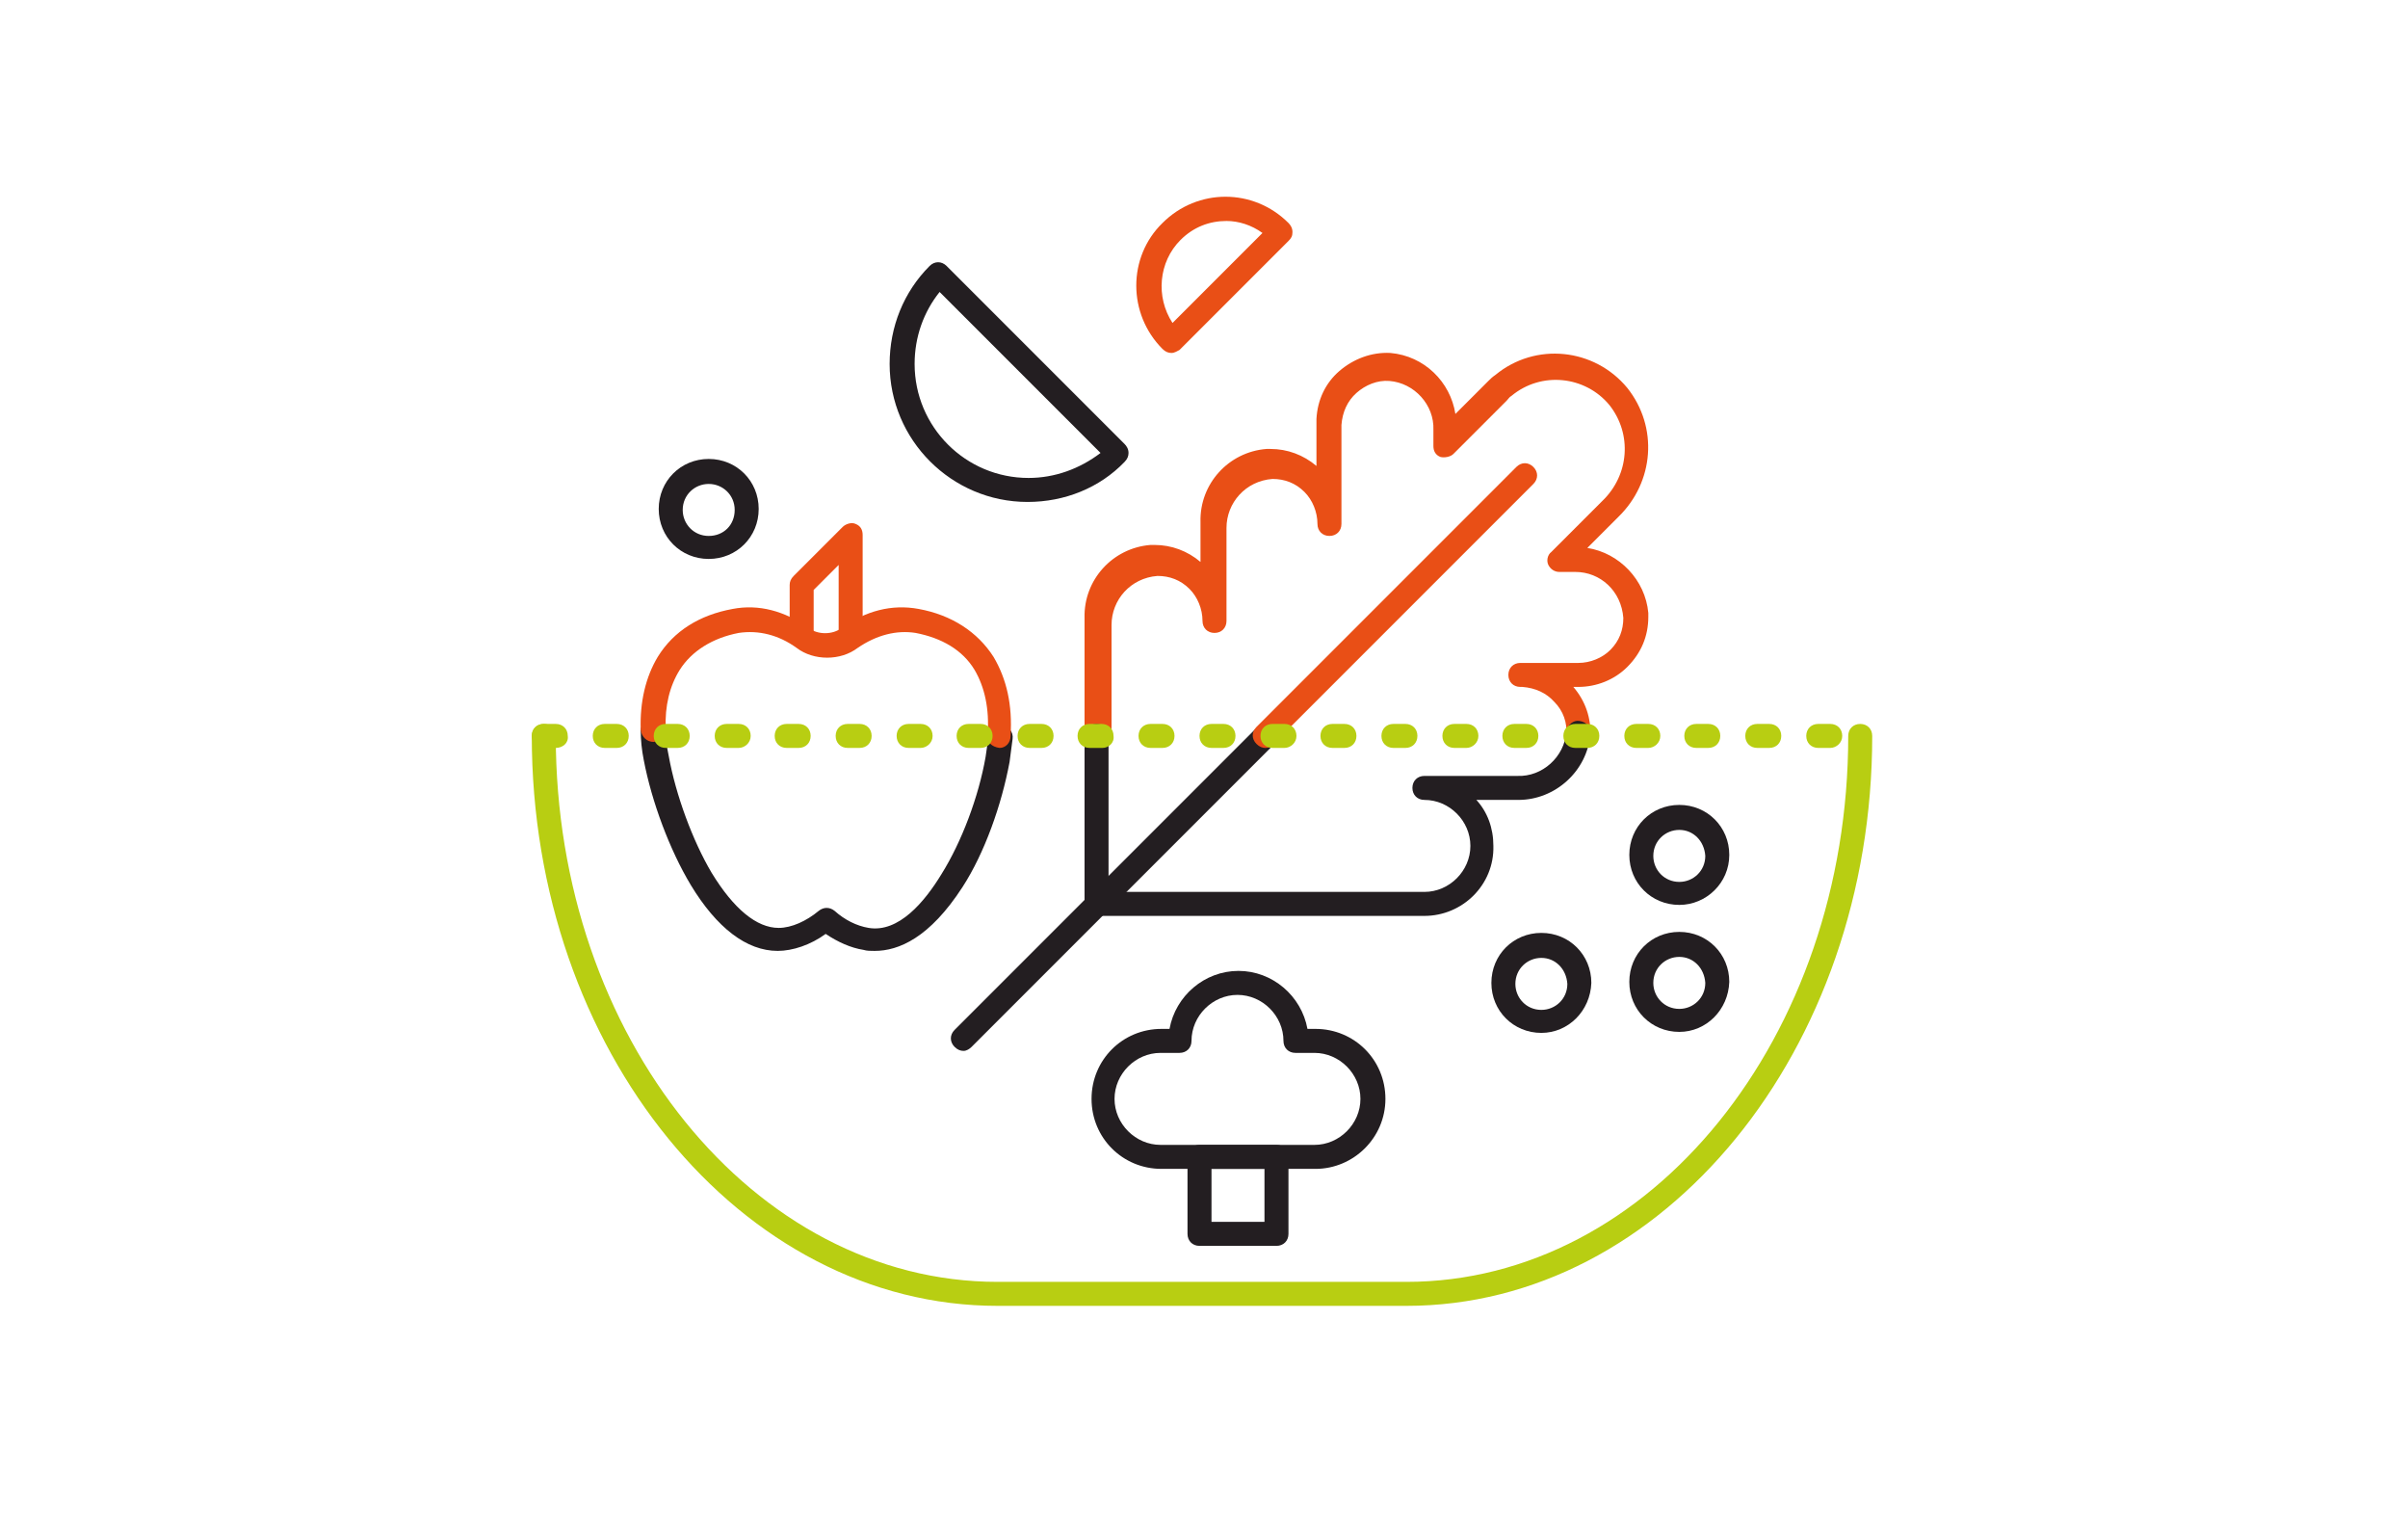 <svg xmlns="http://www.w3.org/2000/svg" xmlns:xlink="http://www.w3.org/1999/xlink" id="Calque_1" x="0px" y="0px" viewBox="0 0 240.9 153.1" style="enable-background:new 0 0 240.9 153.1;" xml:space="preserve"><style type="text/css">	.st0{fill:#231E21;}	.st1{fill:#E94F16;}	.st2{fill:#B8CE12;}</style><g>	<path class="st0" d="M168,103.2c-2.8,0-5-2.2-5-5c0-2.8,2.2-5,5-5c2.8,0,5,2.2,5,5C172.9,101,170.7,103.2,168,103.2z M168,95.7  c-1.4,0-2.6,1.1-2.6,2.6c0,1.4,1.1,2.6,2.6,2.6c1.4,0,2.6-1.1,2.6-2.6C170.5,96.8,169.4,95.7,168,95.7z"></path>	<path class="st0" d="M154.2,103.3c-2.8,0-5-2.2-5-5c0-2.8,2.2-5,5-5c2.8,0,5,2.2,5,5C159.1,101.1,156.9,103.3,154.2,103.3z   M154.2,95.8c-1.4,0-2.6,1.1-2.6,2.6c0,1.4,1.1,2.6,2.6,2.6c1.4,0,2.6-1.1,2.6-2.6C156.7,96.9,155.6,95.8,154.2,95.8z"></path>	<path class="st0" d="M70.9,55.9c-2.8,0-5-2.2-5-5c0-2.8,2.2-5,5-5s5,2.2,5,5C75.9,53.7,73.7,55.9,70.9,55.9z M70.9,48.4  c-1.4,0-2.6,1.1-2.6,2.6c0,1.4,1.1,2.6,2.6,2.6s2.6-1.1,2.6-2.6C73.5,49.5,72.3,48.4,70.9,48.4z"></path>	<path class="st0" d="M168,90.5c-2.8,0-5-2.2-5-5s2.2-5,5-5c2.8,0,5,2.2,5,5S170.7,90.5,168,90.5z M168,83c-1.4,0-2.6,1.1-2.6,2.6  c0,1.4,1.1,2.6,2.6,2.6c1.4,0,2.6-1.1,2.6-2.6C170.5,84.1,169.4,83,168,83z"></path>	<path class="st1" d="M117.2,35.3c-0.3,0-0.6-0.1-0.9-0.4c-3.5-3.5-3.5-9.2,0-12.6c3.5-3.5,9.1-3.5,12.6,0c0.2,0.2,0.4,0.5,0.4,0.9  s-0.1,0.6-0.4,0.9l-10.9,10.9C117.8,35.1,117.5,35.3,117.2,35.3z M122.7,22.1c-1.7,0-3.3,0.6-4.6,1.9c-2.2,2.2-2.5,5.7-0.8,8.3  l1.8-1.8l0,0l7.2-7.2C125.2,22.5,123.9,22.1,122.7,22.1z"></path>	<g>		<path class="st0" d="M131.6,116.9h-15.4c-3.9,0-7-3.1-7-7c0-3.9,3.1-7,7-7h0.8c0.6-3.3,3.5-5.8,6.9-5.8s6.3,2.5,6.9,5.8h0.8   c3.9,0,7,3.1,7,7C138.6,113.8,135.4,116.9,131.6,116.9z M116.1,105.3c-2.5,0-4.6,2.1-4.6,4.6c0,2.5,2.1,4.6,4.6,4.6h15.4   c2.5,0,4.6-2.1,4.6-4.6c0-2.5-2.1-4.6-4.6-4.6h-1.9c-0.7,0-1.2-0.5-1.2-1.2c0-2.5-2.1-4.6-4.6-4.6s-4.6,2.1-4.6,4.6   c0,0.7-0.5,1.2-1.2,1.2H116.1z"></path>		<path class="st0" d="M127.7,124.6H120c-0.7,0-1.2-0.5-1.2-1.2v-7.7c0-0.7,0.5-1.2,1.2-1.2h7.7c0.7,0,1.2,0.5,1.2,1.2v7.7   C128.9,124.1,128.4,124.6,127.7,124.6z M121.2,122.2h5.3v-5.3h-5.3V122.2z"></path>	</g>	<g>		<path class="st1" d="M109.7,74.8c-0.7,0-1.2-0.5-1.2-1.2V61.8c-0.1-3.8,2.8-7,6.6-7.3c0.2,0,0.3,0,0.4,0c1.7,0,3.3,0.6,4.6,1.7v-4   c-0.1-3.8,2.8-7,6.6-7.3c0.2,0,0.3,0,0.4,0c1.7,0,3.3,0.6,4.6,1.7v-4.3c0-0.1,0-0.3,0-0.4c0.1-1.9,0.9-3.6,2.3-4.8   s3.2-1.9,5.1-1.8c3.4,0.3,6,2.9,6.5,6.1l3.3-3.3c0.2-0.2,0.4-0.4,0.7-0.6c4-3.3,9.9-2.7,13.2,1.3c3.1,3.9,2.7,9.4-0.9,12.9   l-3.1,3.1c3.2,0.5,5.8,3.2,6.1,6.5c0,0.2,0,0.3,0,0.4c0,1.9-0.7,3.6-2.1,5c-1.3,1.3-3.1,2-4.9,2c0,0,0,0,0,0h-0.5   c1.2,1.4,1.8,3.1,1.7,5c0,0.7-0.6,1.2-1.3,1.1c-0.7,0-1.2-0.6-1.1-1.3c0.1-1.2-0.3-2.4-1.2-3.3c-0.8-0.9-1.9-1.4-3.2-1.5   c0,0-0.1,0-0.1,0h-0.1c-0.7,0-1.2-0.5-1.2-1.2s0.5-1.2,1.2-1.2h5.8c0,0,0,0,0,0c1.2,0,2.4-0.5,3.2-1.3c0.9-0.9,1.3-2,1.3-3.2   c-0.2-2.7-2.3-4.6-4.8-4.6c0,0-0.1,0-0.1,0H156c-0.5,0-0.9-0.3-1.1-0.7s-0.1-1,0.3-1.3l5.1-5.1c2.7-2.6,3-6.7,0.7-9.6   c-2.4-2.9-6.8-3.4-9.8-0.9c-0.2,0.1-0.3,0.3-0.5,0.5l-5.3,5.3c-0.3,0.3-0.9,0.4-1.3,0.3c-0.5-0.2-0.7-0.6-0.7-1.1v-1.6   c0.1-2.5-1.9-4.7-4.4-4.9c-1.2-0.1-2.4,0.4-3.3,1.2c-0.9,0.8-1.4,1.9-1.5,3.2l0,0.3v9.6c0,0,0,0,0,0c0,0.7-0.5,1.2-1.2,1.2l0,0   c-0.7,0-1.2-0.5-1.2-1.2v0c0-1.2-0.5-2.4-1.3-3.2c-0.9-0.9-2-1.3-3.2-1.3c-2.7,0.2-4.6,2.4-4.6,4.9v9.3c0,0,0,0,0,0   c0,0.7-0.5,1.2-1.2,1.2l0,0c-0.7,0-1.2-0.5-1.2-1.2v0c0-1.2-0.5-2.4-1.3-3.2c-0.9-0.9-2-1.3-3.2-1.3c-2.7,0.2-4.6,2.4-4.6,4.9   v11.8C110.9,74.3,110.4,74.8,109.7,74.8z"></path>		<path class="st0" d="M142.5,91.6h-32.8c-0.7,0-1.2-0.5-1.2-1.2V73.6c0-0.7,0.5-1.2,1.2-1.2s1.2,0.5,1.2,1.2v15.6h31.6   c2.5,0,4.6-2.1,4.6-4.6c0-2.5-2.1-4.6-4.6-4.6c-0.7,0-1.2-0.5-1.2-1.2s0.5-1.2,1.2-1.2h9.3c2.5,0.1,4.7-1.9,4.9-4.4   c0.1-0.7,0.7-1.2,1.3-1.1c0.7,0.1,1.2,0.6,1.1,1.3c-0.3,3.7-3.5,6.6-7.2,6.6c-0.1,0-0.1,0-0.2,0h-4c1.1,1.2,1.7,2.8,1.7,4.6   C149.5,88.5,146.3,91.6,142.5,91.6z"></path>		<path class="st0" d="M96.4,105.1c-0.3,0-0.6-0.1-0.9-0.4c-0.5-0.5-0.5-1.2,0-1.7l30.2-30.2c0.5-0.5,1.2-0.5,1.7,0   c0.5,0.5,0.5,1.2,0,1.7l-30.2,30.2C97,104.9,96.7,105.1,96.4,105.1z"></path>		<path class="st1" d="M126.6,74.8c-0.3,0-0.6-0.1-0.9-0.4c-0.5-0.5-0.5-1.2,0-1.7l26-26c0.5-0.5,1.2-0.5,1.7,0   c0.5,0.5,0.5,1.2,0,1.7l-26,26C127.2,74.7,126.9,74.8,126.6,74.8z"></path>	</g>	<g>		<path class="st1" d="M85.1,64.5c-0.7,0-1.2-0.5-1.2-1.2v-6.8l-2.5,2.5v4.2c0,0.7-0.5,1.2-1.2,1.2c-0.7,0-1.2-0.5-1.2-1.2v-4.7   c0-0.3,0.1-0.6,0.4-0.9l4.9-4.9c0.3-0.3,0.9-0.5,1.3-0.3c0.5,0.2,0.7,0.6,0.7,1.1v9.7C86.4,64,85.8,64.5,85.1,64.5z"></path>		<path class="st0" d="M87.5,95.1c-0.4,0-0.8,0-1.1-0.1c-1.3-0.2-2.6-0.8-3.8-1.6c-1.5,1.1-3.3,1.7-4.8,1.7c-3.1,0-6.1-2.3-8.7-6.6   C67,85,65.2,80.2,64.4,76c-0.2-1-0.3-2-0.3-2.9c0-0.7,0.5-1.2,1.2-1.3c0.8,0,1.2,0.5,1.3,1.2c0,0.8,0.1,1.7,0.3,2.6   c0.7,3.9,2.4,8.5,4.3,11.7c2.2,3.6,4.5,5.5,6.7,5.5c1.3,0,2.8-0.7,4-1.7c0.5-0.4,1.1-0.4,1.6,0c1,0.9,2.2,1.5,3.4,1.7   c3,0.5,5.6-2.6,7.3-5.4c2-3.2,3.7-7.7,4.4-11.7c0.1-0.7,0.2-1.4,0.3-2c0-0.7,0.6-1.2,1.3-1.1c0.7,0,1.2,0.6,1.1,1.3   c-0.1,0.7-0.2,1.5-0.3,2.3c-0.8,4.3-2.5,9.1-4.7,12.5C93,93.8,89.9,95.1,87.5,95.1z"></path>		<path class="st1" d="M100,74.8C99.9,74.8,99.9,74.8,100,74.8c-0.8-0.1-1.3-0.6-1.2-1.3c0.2-2.6-0.3-4.8-1.3-6.5   c-1.2-2-3.3-3.2-5.9-3.7c-1.9-0.3-3.9,0.2-5.8,1.5c-1.7,1.3-4.4,1.3-6.1,0c-1.8-1.3-3.8-1.8-5.8-1.5c-2.6,0.5-4.7,1.8-5.9,3.7   c-1,1.6-1.5,3.6-1.4,5.9c0,0.7-0.5,1.2-1.2,1.3c-0.7,0-1.2-0.5-1.3-1.2c-0.1-2.8,0.5-5.3,1.7-7.3c1.6-2.6,4.2-4.2,7.5-4.8   c2.6-0.5,5.2,0.2,7.6,1.9c0.9,0.7,2.4,0.7,3.3,0c2.4-1.7,5-2.4,7.7-1.9c3.3,0.6,5.9,2.3,7.5,4.8c1.3,2.2,1.9,4.8,1.7,7.9   C101.1,74.3,100.6,74.8,100,74.8z"></path>	</g>	<path class="st0" d="M102.8,50.2C95.2,50.2,89,44,89,36.4c0-3.7,1.4-7.2,4-9.8c0.5-0.5,1.2-0.5,1.7,0l17.8,17.8  c0.2,0.2,0.4,0.5,0.4,0.9c0,0.3-0.1,0.6-0.4,0.9C110,48.8,106.5,50.2,102.8,50.2z M94,29.2c-1.6,2-2.5,4.5-2.5,7.2  c0,6.3,5.1,11.4,11.4,11.4c2.6,0,5.1-0.9,7.2-2.5L94,29.2z"></path>	<g>		<path class="st2" d="M140.7,130.6H99.8c-25.7,0-46.6-25.6-46.6-57c0-0.7,0.5-1.2,1.2-1.2c0.7,0,1.2,0.5,1.2,1.2   c0,30.1,19.8,54.6,44.2,54.6h40.9c24.4,0,44.2-24.5,44.2-54.6c0-0.7,0.5-1.2,1.2-1.2s1.2,0.5,1.2,1.2   C187.3,105,166.4,130.6,140.7,130.6z"></path>		<path class="st2" d="M183.1,74.8h-1.2c-0.7,0-1.2-0.5-1.2-1.2c0-0.7,0.5-1.2,1.2-1.2h1.2c0.7,0,1.2,0.5,1.2,1.2   C184.3,74.3,183.7,74.8,183.1,74.8z M177,74.8h-1.2c-0.7,0-1.2-0.5-1.2-1.2c0-0.7,0.5-1.2,1.2-1.2h1.2c0.7,0,1.2,0.5,1.2,1.2   C178.2,74.3,177.7,74.8,177,74.8z M170.9,74.8h-1.2c-0.7,0-1.2-0.5-1.2-1.2c0-0.7,0.5-1.2,1.2-1.2h1.2c0.7,0,1.2,0.5,1.2,1.2   C172.1,74.3,171.6,74.8,170.9,74.8z M164.9,74.8h-1.2c-0.7,0-1.2-0.5-1.2-1.2c0-0.7,0.5-1.2,1.2-1.2h1.2c0.7,0,1.2,0.5,1.2,1.2   C166.1,74.3,165.5,74.8,164.9,74.8z M158.8,74.8h-1.2c-0.7,0-1.2-0.5-1.2-1.2c0-0.7,0.5-1.2,1.2-1.2h1.2c0.7,0,1.2,0.5,1.2,1.2   C160,74.3,159.5,74.8,158.8,74.8z M152.7,74.8h-1.2c-0.7,0-1.2-0.5-1.2-1.2c0-0.7,0.5-1.2,1.2-1.2h1.2c0.7,0,1.2,0.5,1.2,1.2   C153.9,74.3,153.4,74.8,152.7,74.8z M146.7,74.8h-1.2c-0.7,0-1.2-0.5-1.2-1.2c0-0.7,0.5-1.2,1.2-1.2h1.2c0.7,0,1.2,0.5,1.2,1.2   C147.9,74.3,147.3,74.8,146.7,74.8z M140.6,74.8h-1.2c-0.7,0-1.2-0.5-1.2-1.2c0-0.7,0.5-1.2,1.2-1.2h1.2c0.7,0,1.2,0.5,1.2,1.2   C141.8,74.3,141.3,74.8,140.6,74.8z M134.5,74.8h-1.2c-0.7,0-1.2-0.5-1.2-1.2c0-0.7,0.5-1.2,1.2-1.2h1.2c0.7,0,1.2,0.5,1.2,1.2   C135.7,74.3,135.2,74.8,134.5,74.8z M128.5,74.8h-1.2c-0.7,0-1.2-0.5-1.2-1.2c0-0.7,0.5-1.2,1.2-1.2h1.2c0.7,0,1.2,0.5,1.2,1.2   C129.7,74.3,129.1,74.8,128.5,74.8z M122.4,74.8h-1.2c-0.7,0-1.2-0.5-1.2-1.2c0-0.7,0.5-1.2,1.2-1.2h1.2c0.7,0,1.2,0.5,1.2,1.2   C123.6,74.3,123.1,74.8,122.4,74.8z M116.3,74.8h-1.2c-0.7,0-1.2-0.5-1.2-1.2c0-0.7,0.5-1.2,1.2-1.2h1.2c0.7,0,1.2,0.5,1.2,1.2   C117.5,74.3,117,74.8,116.3,74.8z M110.3,74.8H109c-0.7,0-1.2-0.5-1.2-1.2c0-0.7,0.5-1.2,1.2-1.2h1.2c0.7,0,1.2,0.5,1.2,1.2   C111.5,74.3,110.9,74.8,110.3,74.8z M104.2,74.8H103c-0.7,0-1.2-0.5-1.2-1.2c0-0.7,0.5-1.2,1.2-1.2h1.2c0.7,0,1.2,0.5,1.2,1.2   C105.4,74.3,104.9,74.8,104.2,74.8z M98.1,74.8h-1.2c-0.7,0-1.2-0.5-1.2-1.2c0-0.7,0.5-1.2,1.2-1.2h1.2c0.7,0,1.2,0.5,1.2,1.2   C99.3,74.3,98.8,74.8,98.1,74.8z M92.1,74.8h-1.2c-0.7,0-1.2-0.5-1.2-1.2c0-0.7,0.5-1.2,1.2-1.2h1.2c0.7,0,1.2,0.5,1.2,1.2   C93.3,74.3,92.7,74.8,92.1,74.8z M86,74.8h-1.2c-0.7,0-1.2-0.5-1.2-1.2c0-0.7,0.5-1.2,1.2-1.2H86c0.7,0,1.2,0.5,1.2,1.2   C87.2,74.3,86.7,74.8,86,74.8z M79.9,74.8h-1.2c-0.7,0-1.2-0.5-1.2-1.2c0-0.7,0.5-1.2,1.2-1.2h1.2c0.7,0,1.2,0.5,1.2,1.2   C81.1,74.3,80.6,74.8,79.9,74.8z M73.9,74.8h-1.2c-0.7,0-1.2-0.5-1.2-1.2c0-0.7,0.5-1.2,1.2-1.2h1.2c0.7,0,1.2,0.5,1.2,1.2   C75.1,74.3,74.5,74.8,73.9,74.8z M67.8,74.8h-1.2c-0.7,0-1.2-0.5-1.2-1.2c0-0.7,0.5-1.2,1.2-1.2h1.2c0.7,0,1.2,0.5,1.2,1.2   C69,74.3,68.5,74.8,67.8,74.8z M61.7,74.8h-1.2c-0.7,0-1.2-0.5-1.2-1.2c0-0.7,0.5-1.2,1.2-1.2h1.2c0.7,0,1.2,0.5,1.2,1.2   C62.9,74.3,62.4,74.8,61.7,74.8z M55.6,74.8h-1.2c-0.7,0-1.2-0.5-1.2-1.2c0-0.7,0.5-1.2,1.2-1.2h1.2c0.7,0,1.2,0.5,1.2,1.2   C56.9,74.3,56.3,74.8,55.6,74.8z"></path>	</g></g></svg>